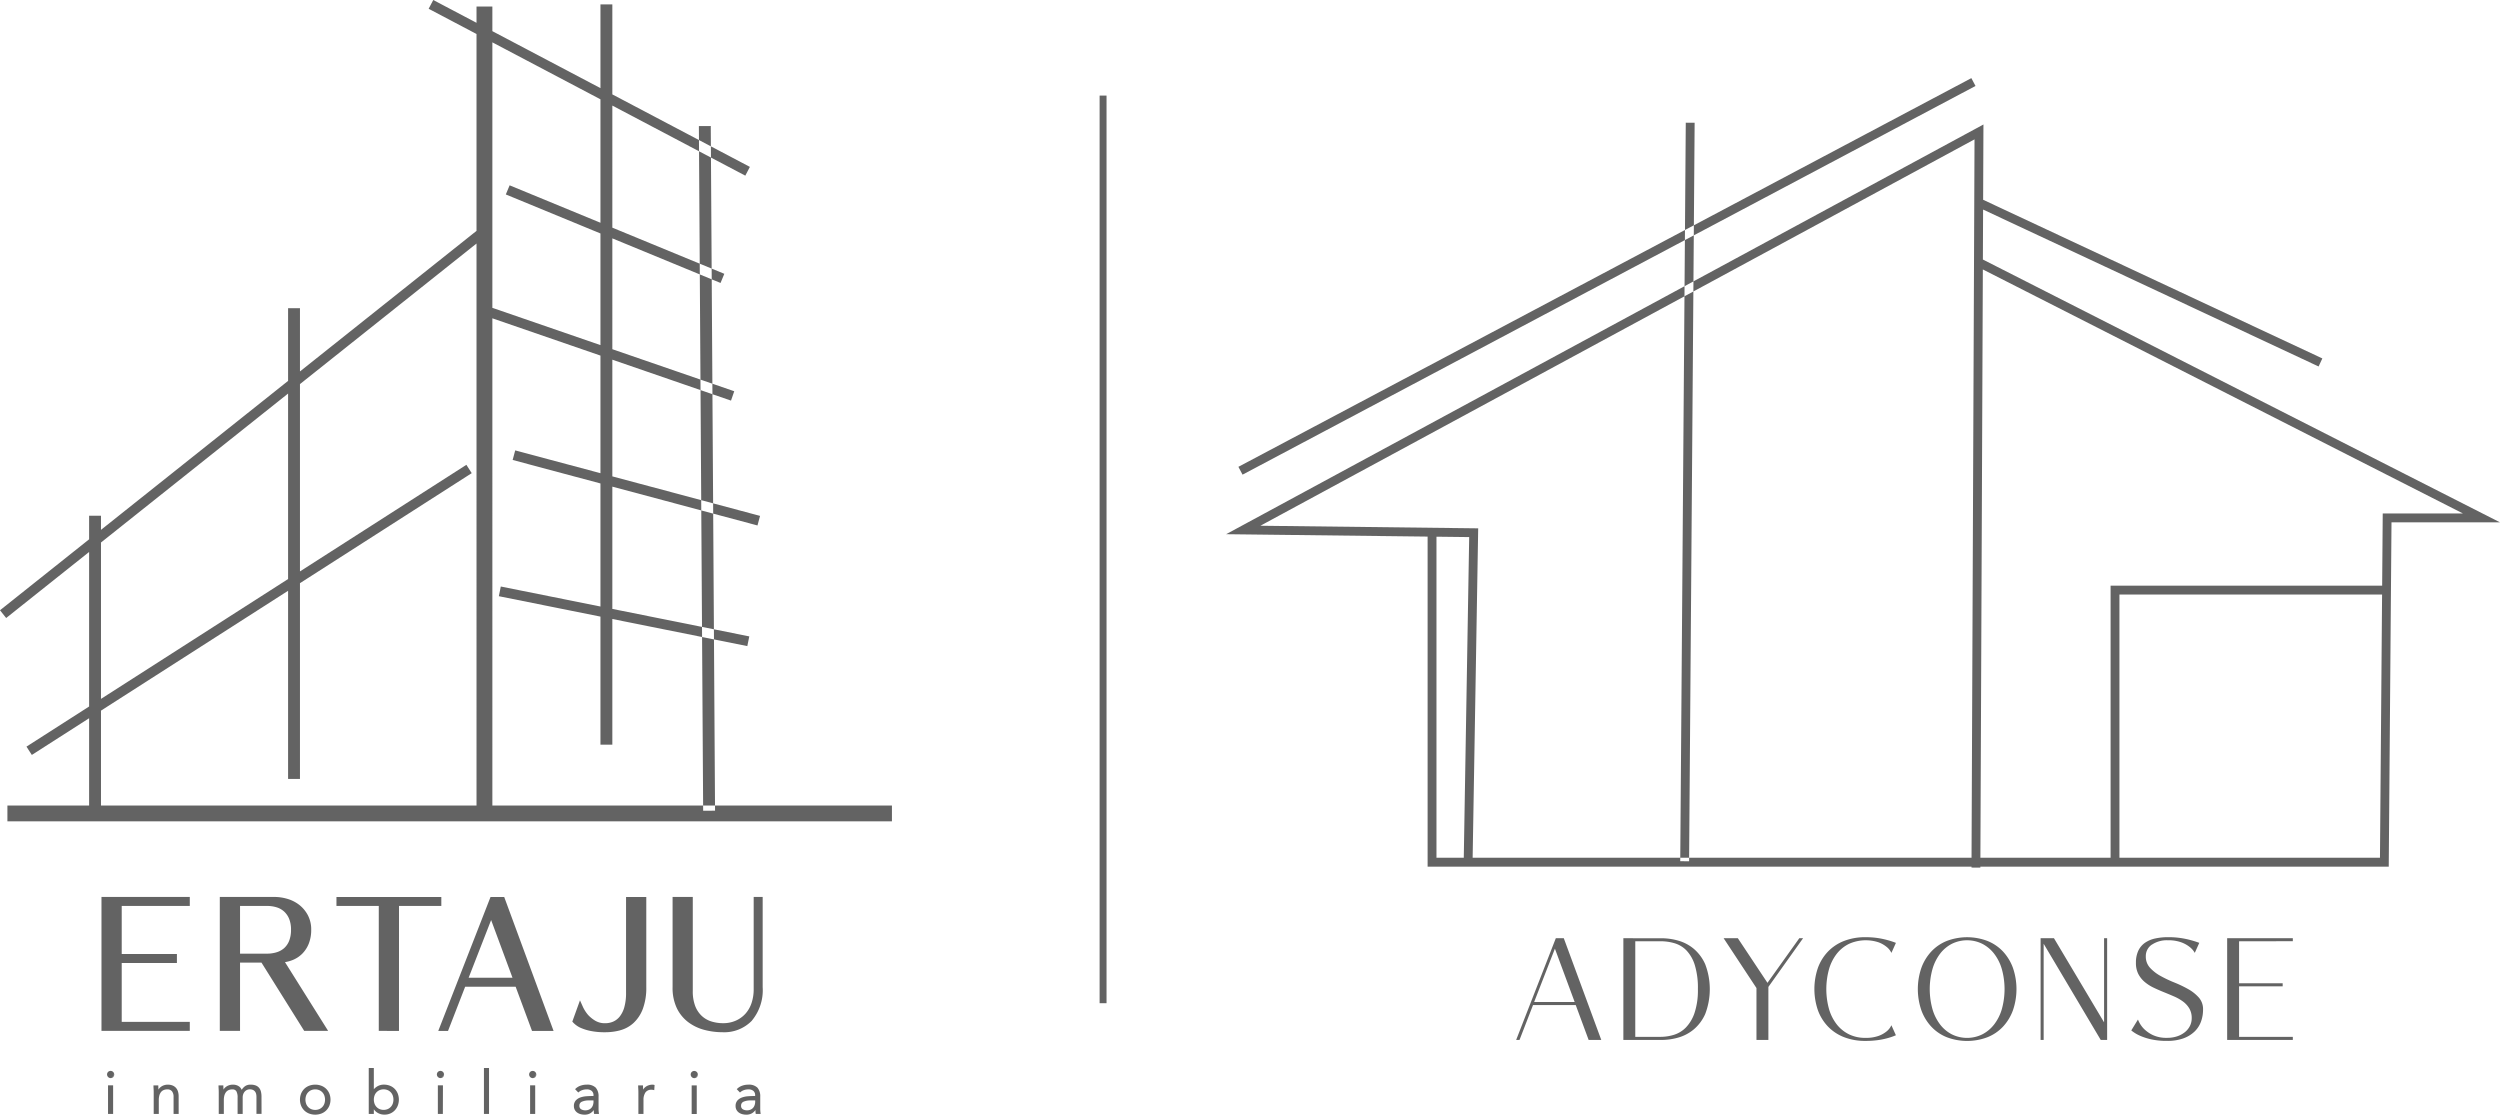 <svg xmlns="http://www.w3.org/2000/svg" xmlns:xlink="http://www.w3.org/1999/xlink" width="361.293" height="161.086" viewBox="0 0 361.293 161.086"><defs><clipPath id="clip-path"><rect id="Rect&#xE1;ngulo_514" data-name="Rect&#xE1;ngulo 514" width="184.099" height="139.139" transform="translate(0 0)" fill="#636363"></rect></clipPath><clipPath id="clip-path-2"><rect id="Rect&#xE1;ngulo_839" data-name="Rect&#xE1;ngulo 839" width="128.904" height="161.086" fill="#636363"></rect></clipPath></defs><g id="Grupo_23251" data-name="Grupo 23251" transform="translate(-153.045 -2008.973)"><g id="Grupo_23231" data-name="Grupo 23231" transform="translate(223 1932.217)"><g id="Grupo_23232" data-name="Grupo 23232" transform="translate(0 0)"><g id="Grupo_23165" data-name="Grupo 23165" transform="translate(-186.619 -30.064)"><g id="Grupo_23164" data-name="Grupo 23164" transform="translate(293.859 118.112)"><g id="Grupo_23156" data-name="Grupo 23156" transform="translate(0 0)" clip-path="url(#clip-path)"><path id="Trazado_7581" data-name="Trazado 7581" d="M66.909,113.179l-1.281-.01.8-106.727,1.281.01ZM109.447,6.7,0,65.911l35.127.418-.792,46.965,1.281.022.813-48.252L4.951,64.689,108.157,8.85l-.437,105.238,1.281.005ZM168.418,64.2H184.1L109.092,26.077l-.58,1.142,70.239,35.7h-11.6l-.4,49.753H30.4v-46.7H29.119v47.986h138.9Zm-9.994-23.69L108.672,17.241l-.543,1.161,49.753,23.271ZM108.3,1.134,107.7,0,1.774,56.174l.6,1.132Zm20.8,73.5h38.68V73.353H127.822v39.961H129.1Zm-76.711,64.36h1.827L48.8,124.3H47.647l-5.732,14.7H42.4l1.953-5.039h6.173Zm-7.873-5.48,3-7.705,2.855,7.705ZM57.409,124.3v14.7h5.552a8.856,8.856,0,0,0,2.355-.336,6.074,6.074,0,0,0,2.24-1.165,6.235,6.235,0,0,0,1.682-2.246,10.085,10.085,0,0,0,0-7.191,6.221,6.221,0,0,0-1.682-2.257,6.084,6.084,0,0,0-2.24-1.165,8.87,8.87,0,0,0-2.355-.336Zm1.722,14.256V124.738h3.653a7.066,7.066,0,0,1,2.047.294,3.974,3.974,0,0,1,1.722,1.06,5.389,5.389,0,0,1,1.186,2.11,11.254,11.254,0,0,1,.441,3.443,10.342,10.342,0,0,1-.483,3.443,5.63,5.63,0,0,1-1.249,2.11,4.129,4.129,0,0,1-1.732,1.06,6.6,6.6,0,0,1-1.932.294ZM83.381,124.3h-.546l-4.6,6.446L73.954,124.3H71.9l4.745,7.2v7.5h1.722v-7.663Zm6.666,13.9a5.119,5.119,0,0,1-1.774-1.417,6.543,6.543,0,0,1-1.134-2.215,10.835,10.835,0,0,1,0-5.826,6.537,6.537,0,0,1,1.134-2.225,5.119,5.119,0,0,1,1.774-1.417,5.943,5.943,0,0,1,4.21-.22,4.021,4.021,0,0,1,1.155.64,2.471,2.471,0,0,1,.735.9l.651-1.449a11.376,11.376,0,0,0-1.218-.4,11.829,11.829,0,0,0-1.386-.294,11.659,11.659,0,0,0-1.806-.126,8.334,8.334,0,0,0-3.065.535A6.467,6.467,0,0,0,87,126.208a6.746,6.746,0,0,0-1.47,2.362,9.453,9.453,0,0,0,0,6.152A6.739,6.739,0,0,0,87,137.083a6.462,6.462,0,0,0,2.32,1.522,8.334,8.334,0,0,0,3.065.535,12.737,12.737,0,0,0,1.806-.115,10.592,10.592,0,0,0,1.386-.283,8.739,8.739,0,0,0,1.218-.42l-.651-1.449a2.419,2.419,0,0,1-.735.924,3.845,3.845,0,0,1-1.155.63,5.432,5.432,0,0,1-1.869.273,5.3,5.3,0,0,1-2.341-.5m14.115-13.51a6.265,6.265,0,0,0-2.239,1.522,7,7,0,0,0-1.44,2.362,9.441,9.441,0,0,0,0,6.152,6.992,6.992,0,0,0,1.44,2.362,6.26,6.26,0,0,0,2.239,1.522,8.273,8.273,0,0,0,5.856,0,6.242,6.242,0,0,0,2.25-1.522,6.993,6.993,0,0,0,1.44-2.362,9.436,9.436,0,0,0,0-6.152,7,7,0,0,0-1.44-2.362,6.247,6.247,0,0,0-2.25-1.522,8.274,8.274,0,0,0-5.856,0m.739,13.51a5.064,5.064,0,0,1-1.7-1.417,6.777,6.777,0,0,1-1.113-2.215,10.836,10.836,0,0,1,0-5.826,6.769,6.769,0,0,1,1.113-2.225,5.064,5.064,0,0,1,1.7-1.417,4.983,4.983,0,0,1,4.367,0,5.174,5.174,0,0,1,1.711,1.417,6.659,6.659,0,0,1,1.123,2.225,10.835,10.835,0,0,1,0,5.826,6.666,6.666,0,0,1-1.123,2.215,5.174,5.174,0,0,1-1.711,1.417,4.983,4.983,0,0,1-4.367,0m21.982-13.9v12.156L119.639,124.3h-1.932v14.7h.441V125.1l8.251,13.9h.924V124.3Zm6.918.924a3.9,3.9,0,0,1,2.3-.63,5.429,5.429,0,0,1,1.89.283,4.315,4.315,0,0,1,1.2.64,2.844,2.844,0,0,1,.8.9l.651-1.449q-.567-.21-1.26-.4a12.826,12.826,0,0,0-1.417-.294,11.866,11.866,0,0,0-1.816-.126,8.672,8.672,0,0,0-1.879.189,4.108,4.108,0,0,0-1.47.619,2.914,2.914,0,0,0-.966,1.144,4.023,4.023,0,0,0-.346,1.764,3.426,3.426,0,0,0,.346,1.606,3.813,3.813,0,0,0,.913,1.144,5.9,5.9,0,0,0,1.291.829q.724.346,1.48.651t1.48.619a6.546,6.546,0,0,1,1.291.735,3.438,3.438,0,0,1,.913,1,2.711,2.711,0,0,1,.346,1.417,2.472,2.472,0,0,1-.252,1.1,2.7,2.7,0,0,1-.724.9,3.532,3.532,0,0,1-1.123.609,4.5,4.5,0,0,1-1.449.221,4.623,4.623,0,0,1-2.089-.409,4.728,4.728,0,0,1-1.291-.913,3.943,3.943,0,0,1-.84-1.323l-.966,1.575a5.474,5.474,0,0,0,1.239.756,8.456,8.456,0,0,0,1.606.525,10.3,10.3,0,0,0,2.341.231,6.787,6.787,0,0,0,2.289-.346,4.607,4.607,0,0,0,1.617-.955,3.785,3.785,0,0,0,.966-1.438,5.013,5.013,0,0,0,.315-1.8,2.515,2.515,0,0,0-.609-1.722,5.892,5.892,0,0,0-1.533-1.218,16.532,16.532,0,0,0-1.994-.955,17.448,17.448,0,0,1-1.995-.945,5.938,5.938,0,0,1-1.533-1.186,2.378,2.378,0,0,1-.609-1.659,1.977,1.977,0,0,1,.892-1.7m20.355-.483V124.3h-9.49v14.7h9.49v-.441h-7.768v-7.306h6.3v-.441h-6.3v-6.068Z" transform="translate(0 -0.002)" fill="#636363"></path></g></g><line id="L&#xED;nea_8" data-name="L&#xED;nea 8" y2="131.166" transform="translate(276.077 120.634)" fill="none" stroke="#636363" stroke-width="1"></line><g id="Grupo_23204" data-name="Grupo 23204" transform="translate(116.664 106.821)"><g id="Grupo_23185" data-name="Grupo 23185" clip-path="url(#clip-path-2)"><path id="Trazado_7585" data-name="Trazado 7585" d="M101.618,117.167,101,18.223l1.718-.011.618,98.944ZM88.494.633H86.776V107.617h1.718ZM71.155.942h-2.29V117.82h2.29Zm-.4,32.747-.892-1.12L0,88.191l.891,1.12ZM68.172,68.377,67.4,67.172,3.825,107.9,4.6,109.1ZM43.35,44.54H41.633v68.024H43.35ZM14.594,74.532H12.877V117.82h1.718ZM128.9,116.408H1.071v2.29H128.9Zm-20.528-92.29L62.614,0l-.667,1.266,45.762,24.118ZM106.111,56.54,70.244,44.172l-.467,1.353,35.867,12.368Zm3.729,18.014L74.457,65.088l-.37,1.383,35.382,9.467ZM104.676,39.57,73.65,26.781,73.1,28.1,104.13,40.893Zm3.609,52.4L72.374,84.76l-.282,1.4L108,93.372Zm-81.226,38.58v-.558l-12.019,0,0,18.613,12.019,0v-.558l-9.838,0,0-9.253,7.977,0v-.558l-7.977,0v-7.685Zm.369,17.124-9.838,0,0-8.509h7.977v-1.3l-7.977,0v-6.94l9.838,0v-1.3l-12.763,0,0,19.357,12.763,0ZM15.412,130.361h1.436l0,17.869H15.409Zm31.337,18.246-6.194-9.866a5.093,5.093,0,0,0,1.586-.345,3.766,3.766,0,0,0,1.279-.837,3.94,3.94,0,0,0,.866-1.343,4.984,4.984,0,0,0,.32-1.861,4.007,4.007,0,0,0-.44-1.915,4.283,4.283,0,0,0-1.132-1.37,4.722,4.722,0,0,0-1.585-.811,6.282,6.282,0,0,0-1.8-.266H32.137l0,18.613h2.18l0-9.865H38l6.175,9.866ZM34.317,130.551H38.6a5.05,5.05,0,0,1,1.489.213,3.2,3.2,0,0,1,1.21.678,3.3,3.3,0,0,1,.824,1.183,4.4,4.4,0,0,1,.305,1.729,4.58,4.58,0,0,1-.306,1.768,3.148,3.148,0,0,1-.824,1.183,3.285,3.285,0,0,1-1.21.664,5.023,5.023,0,0,1-1.489.213H34.316Zm6.868,8.494a5.283,5.283,0,0,0,1.094-.3,4.152,4.152,0,0,0,1.4-.919,4.324,4.324,0,0,0,.949-1.468,5.37,5.37,0,0,0,.347-2,4.393,4.393,0,0,0-.483-2.09,4.675,4.675,0,0,0-1.231-1.487,5.113,5.113,0,0,0-1.709-.876,6.679,6.679,0,0,0-1.9-.282H31.765l0,19.357h2.925l0-9.865h3.1l6.174,9.866h3.458Zm-2.867-.49h.28a5.427,5.427,0,0,0,1.6-.229,3.666,3.666,0,0,0,1.345-.74,3.529,3.529,0,0,0,.924-1.32,4.969,4.969,0,0,0,.335-1.912,4.789,4.789,0,0,0-.335-1.874,3.685,3.685,0,0,0-.918-1.315,3.586,3.586,0,0,0-1.349-.757l-.082-.025a6.019,6.019,0,0,1,1.229.232,4.373,4.373,0,0,1,1.461.747,3.935,3.935,0,0,1,1.034,1.252,3.656,3.656,0,0,1,.4,1.739,4.641,4.641,0,0,1-.293,1.723,3.586,3.586,0,0,1-.784,1.218A3.412,3.412,0,0,1,42,138.05a4.75,4.75,0,0,1-1.47.32l-.625.039,6.169,9.827h-1.7Zm-5.809-8.191h1.436v8.19l0,9.679H32.506Zm2.18.559H38.6a4.691,4.691,0,0,1,1.379.2,2.845,2.845,0,0,1,1.071.6,2.948,2.948,0,0,1,.73,1.052,4.06,4.06,0,0,1,.276,1.583,4.235,4.235,0,0,1-.277,1.625,2.8,2.8,0,0,1-.726,1.046,2.933,2.933,0,0,1-1.075.589,4.683,4.683,0,0,1-1.378.2h-3.91Zm14.306-.928v.558h6.116l0,18.055h2.18l0-18.055h6.116V130Zm8.668.932h6.116v-1.3l-15.156,0v1.3h6.116l0,18.055H57.66Zm-2.18-.559h1.436l0,17.869H55.479ZM77.15,148.613h2.313L72.607,130H71.144L63.882,148.61h.612l2.474-6.381,7.817,0Zm-9.97-6.942,3.8-9.758,3.615,9.759Zm5.686-12.044H70.89l-7.553,19.356h1.411l2.474-6.381h7.3l2.365,6.382H80Zm2.247,12.418h.021l-4.037-10.9.3-.774h.949l6.583,17.87H77.409Zm-4.137-9.084,3.089,8.34H67.725ZM90.847,130l0,13.481a7.814,7.814,0,0,1-.266,2.18,4.188,4.188,0,0,1-.731,1.475,2.849,2.849,0,0,1-1.077.837,3.229,3.229,0,0,1-1.3.266,3.087,3.087,0,0,1-1.635-.412,4.941,4.941,0,0,1-1.13-.918,5.483,5.483,0,0,1-.851-1.356l-.718,1.994a3.106,3.106,0,0,0,.9.638,6.506,6.506,0,0,0,1.329.426,9.81,9.81,0,0,0,2.1.186,7.979,7.979,0,0,0,2.061-.265,4.24,4.24,0,0,0,1.776-.97,4.962,4.962,0,0,0,1.25-1.9,8.35,8.35,0,0,0,.472-3.031l0-12.63Zm-1.224,18.893a4.626,4.626,0,0,0,1.93-1.054A5.349,5.349,0,0,0,92.9,145.8a8.754,8.754,0,0,0,.5-3.168l0-13H90.475l0,13.853a7.473,7.473,0,0,1-.251,2.075,3.842,3.842,0,0,1-.663,1.346,2.492,2.492,0,0,1-.937.731,2.876,2.876,0,0,1-1.154.235h0a2.738,2.738,0,0,1-1.442-.358,4.6,4.6,0,0,1-1.044-.845,5.131,5.131,0,0,1-.79-1.262l-.377-.843-1.108,3.075.153.166a3.486,3.486,0,0,0,1.011.719l.007,0a6.9,6.9,0,0,0,1.407.452,10.211,10.211,0,0,0,2.182.2h0a8.387,8.387,0,0,0,2.155-.278m-6.058-1.446.352-.977a5.518,5.518,0,0,0,.5.684l0,0a5.335,5.335,0,0,0,1.214.987,2.935,2.935,0,0,0,.4.2q-.324-.04-.593-.1a6.208,6.208,0,0,1-1.248-.4,3.2,3.2,0,0,1-.635-.405m9.09-17.074,0,12.258a8.028,8.028,0,0,1-.446,2.895,4.618,4.618,0,0,1-1.153,1.761,3.891,3.891,0,0,1-1.622.887q-.206.055-.416.1a3.256,3.256,0,0,0,1.12-.9,4.571,4.571,0,0,0,.8-1.605,8.215,8.215,0,0,0,.281-2.285l0-13.109Zm16.645-.369,0,12.949a6.569,6.569,0,0,1-.333,2.141,4.733,4.733,0,0,1-.958,1.662,4.482,4.482,0,0,1-1.516,1.09,4.8,4.8,0,0,1-1.981.4,5.969,5.969,0,0,1-1.848-.279,3.963,3.963,0,0,1-1.516-.891,4.21,4.21,0,0,1-1.023-1.556,6.276,6.276,0,0,1-.372-2.3l0-13.215h-2.18l0,12.657a6.438,6.438,0,0,0,.584,2.9,5.178,5.178,0,0,0,1.555,1.888,6.337,6.337,0,0,0,2.194,1.037,9.86,9.86,0,0,0,2.5.32,5.178,5.178,0,0,0,4-1.568,6.512,6.512,0,0,0,1.45-4.573l0-12.657Zm-.62,17.483a6.893,6.893,0,0,0,1.549-4.826l0-13.029h-1.3l0,13.322a6.236,6.236,0,0,1-.313,2.02,4.387,4.387,0,0,1-.882,1.533,4.135,4.135,0,0,1-1.392,1,4.447,4.447,0,0,1-1.828.366h0a5.626,5.626,0,0,1-1.733-.262,3.611,3.611,0,0,1-1.375-.808,3.861,3.861,0,0,1-.932-1.421,5.939,5.939,0,0,1-.346-2.163l0-13.587H97.2l0,13.029a6.835,6.835,0,0,0,.624,3.065,5.572,5.572,0,0,0,1.667,2.021,6.735,6.735,0,0,0,2.321,1.1,10.275,10.275,0,0,0,2.593.332h0a5.557,5.557,0,0,0,4.274-1.688m-9.3-17.112,0,12.843a6.67,6.67,0,0,0,.4,2.436,4.6,4.6,0,0,0,1.115,1.691,4.323,4.323,0,0,0,1.215.806l-.109-.028a6,6,0,0,1-2.066-.976,4.833,4.833,0,0,1-1.444-1.755,6.108,6.108,0,0,1-.545-2.732l0-12.285Zm-83.764,25.27a.5.5,0,0,0,.709-.7.494.494,0,0,0-.7,0,.51.51,0,0,0,0,.7m.017,5.307h.679v-4.071h-.679Zm.707-4.1h-.736v4.129h.736Zm-.679.057h.621v4.014h-.621Zm.688-1.244a.538.538,0,0,0,0-.745.522.522,0,0,0-.746,0,.529.529,0,0,0,.75.745m-.045-.7a.451.451,0,0,1,.136.328.467.467,0,1,1-.935,0,.452.452,0,0,1,.135-.328.465.465,0,0,1,.664,0m5.923,5.991h.679v-1.983a2.544,2.544,0,0,1,.074-.635,1.44,1.44,0,0,1,.226-.5,1.01,1.01,0,0,1,.392-.322,1.325,1.325,0,0,1,.57-.113.831.831,0,0,1,.7.3,1.3,1.3,0,0,1,.226.809v2.444h.679v-2.514a2.37,2.37,0,0,0-.091-.674,1.378,1.378,0,0,0-.283-.526,1.3,1.3,0,0,0-.483-.339,1.79,1.79,0,0,0-.692-.122,1.628,1.628,0,0,0-.47.065,1.607,1.607,0,0,0-.392.174,1.411,1.411,0,0,0-.3.248,1.17,1.17,0,0,0-.2.287h-.017q0-.174-.009-.339t-.009-.33h-.644q0,.2.017.444t.017.522Zm3.578-2.514a2.409,2.409,0,0,0-.092-.682,1.411,1.411,0,0,0-.289-.537,1.335,1.335,0,0,0-.493-.347,1.827,1.827,0,0,0-.7-.124,1.662,1.662,0,0,0-.478.066,1.637,1.637,0,0,0-.4.177,1.443,1.443,0,0,0-.306.253,1.273,1.273,0,0,0-.164.224c0-.087,0-.173-.008-.258-.006-.108-.009-.219-.009-.329v-.029h-.7v.029c0,.135.006.285.017.446s.017.336.017.52v3.134h.736v-2.012a2.524,2.524,0,0,1,.073-.628,1.417,1.417,0,0,1,.222-.486.986.986,0,0,1,.381-.313,1.3,1.3,0,0,1,.558-.11.807.807,0,0,1,.682.285,1.28,1.28,0,0,1,.22.792v2.473h.736Zm-.679.07a1.335,1.335,0,0,0-.232-.827.861.861,0,0,0-.727-.307,1.356,1.356,0,0,0-.582.116,1.043,1.043,0,0,0-.4.331,1.474,1.474,0,0,0-.231.505,2.583,2.583,0,0,0-.075.642v1.955h-.621v-3.077c0-.185-.006-.361-.017-.524s-.017-.287-.017-.413h.586c0,.1,0,.2.009.3s.009.225.009.338v.029h.064l.008-.016a1.156,1.156,0,0,1,.191-.28,1.387,1.387,0,0,1,.294-.243,1.587,1.587,0,0,1,.385-.171,1.607,1.607,0,0,1,.462-.064,1.767,1.767,0,0,1,.681.12,1.279,1.279,0,0,1,.472.332,1.352,1.352,0,0,1,.277.516,2.352,2.352,0,0,1,.09.666v2.486h-.621Zm6.5,2.444h.679v-1.983a2.551,2.551,0,0,1,.074-.635,1.443,1.443,0,0,1,.226-.5,1.008,1.008,0,0,1,.391-.322,1.325,1.325,0,0,1,.57-.113.661.661,0,0,1,.6.283,1.862,1.862,0,0,1,.183.961v2.305h.679V158.6a1.4,1.4,0,0,1,.083-.492,1.142,1.142,0,0,1,.226-.378,1.027,1.027,0,0,1,.335-.244.977.977,0,0,1,.409-.087,1.089,1.089,0,0,1,.487.1.82.82,0,0,1,.3.252.945.945,0,0,1,.157.357,1.914,1.914,0,0,1,.044.409v2.436h.679v-2.471a2.973,2.973,0,0,0-.078-.709,1.34,1.34,0,0,0-.261-.539,1.162,1.162,0,0,0-.479-.339,1.989,1.989,0,0,0-.731-.117,1.32,1.32,0,0,0-.766.2,1.882,1.882,0,0,0-.522.57c-.035-.07-.08-.149-.135-.239a.987.987,0,0,0-.231-.252,1.349,1.349,0,0,0-.37-.2,1.6,1.6,0,0,0-.552-.083,1.629,1.629,0,0,0-.47.065,1.607,1.607,0,0,0-.392.174,1.415,1.415,0,0,0-.3.248,1.17,1.17,0,0,0-.2.287H32.26q0-.174-.009-.339t-.009-.33H31.6q0,.2.017.444t.017.522Zm6.153-2.471a3,3,0,0,0-.079-.716,1.371,1.371,0,0,0-.267-.551,1.194,1.194,0,0,0-.49-.348,2.026,2.026,0,0,0-.741-.119,1.353,1.353,0,0,0-.782.209,1.889,1.889,0,0,0-.5.536c-.031-.059-.068-.123-.113-.2a1.02,1.02,0,0,0-.237-.26,1.381,1.381,0,0,0-.377-.2,1.634,1.634,0,0,0-.562-.084,1.661,1.661,0,0,0-.478.066,1.631,1.631,0,0,0-.4.177,1.443,1.443,0,0,0-.306.253,1.265,1.265,0,0,0-.164.224c0-.087,0-.173-.008-.258-.006-.108-.009-.219-.009-.329v-.029h-.7v.029c0,.135.006.285.017.446s.017.336.017.52v3.134h.736v-2.012a2.532,2.532,0,0,1,.073-.628,1.423,1.423,0,0,1,.222-.486.986.986,0,0,1,.381-.313,1.3,1.3,0,0,1,.558-.11.636.636,0,0,1,.576.27,1.844,1.844,0,0,1,.178.946v2.334h.736V158.6a1.377,1.377,0,0,1,.081-.482,1.12,1.12,0,0,1,.22-.369,1,1,0,0,1,.326-.237.954.954,0,0,1,.4-.084,1.065,1.065,0,0,1,.474.093.8.8,0,0,1,.294.243.926.926,0,0,1,.152.346,1.906,1.906,0,0,1,.043.4v2.465h.736Zm-.679.035a1.962,1.962,0,0,0-.044-.415.982.982,0,0,0-.161-.368.853.853,0,0,0-.315-.261,1.12,1.12,0,0,0-.5-.1,1.01,1.01,0,0,0-.421.09,1.061,1.061,0,0,0-.344.25,1.177,1.177,0,0,0-.232.388,1.429,1.429,0,0,0-.085.5v2.32h-.621v-2.277a1.9,1.9,0,0,0-.187-.977.69.69,0,0,0-.624-.3,1.357,1.357,0,0,0-.582.116,1.041,1.041,0,0,0-.4.331,1.478,1.478,0,0,0-.231.505,2.591,2.591,0,0,0-.075.642v1.955h-.621v-3.077c0-.185-.006-.361-.018-.524s-.016-.287-.017-.413h.586c0,.1,0,.2.009.3s.009.225.009.338v.029H32.3l.008-.016a1.152,1.152,0,0,1,.191-.28,1.39,1.39,0,0,1,.294-.243,1.587,1.587,0,0,1,.385-.171,1.608,1.608,0,0,1,.462-.064,1.573,1.573,0,0,1,.542.081,1.329,1.329,0,0,1,.362.2.961.961,0,0,1,.224.245c.055.09.1.17.134.237l.023.046.027-.044a1.86,1.86,0,0,1,.514-.561,1.3,1.3,0,0,1,.749-.2,1.97,1.97,0,0,1,.72.115,1.139,1.139,0,0,1,.467.331,1.316,1.316,0,0,1,.255.528,2.951,2.951,0,0,1,.077.7v2.442h-.621Zm6.435,1.27a2.057,2.057,0,0,0,.452.674,2.008,2.008,0,0,0,.687.439,2.494,2.494,0,0,0,1.74,0,2.009,2.009,0,0,0,.687-.439,2.06,2.06,0,0,0,.452-.674,2.374,2.374,0,0,0,0-1.74,2.058,2.058,0,0,0-.452-.674,2.014,2.014,0,0,0-.687-.439,2.5,2.5,0,0,0-1.74,0,2.014,2.014,0,0,0-.687.439,2.056,2.056,0,0,0-.452.674,2.372,2.372,0,0,0,0,1.74m.666-1.466a1.374,1.374,0,0,1,.748-.8,1.57,1.57,0,0,1,1.192,0,1.375,1.375,0,0,1,.748.8,1.824,1.824,0,0,1,0,1.192,1.375,1.375,0,0,1-.748.8,1.57,1.57,0,0,1-1.192,0,1.374,1.374,0,0,1-.748-.8,1.824,1.824,0,0,1,0-1.192m2.224,2.606a2.044,2.044,0,0,0,.7-.446,2.1,2.1,0,0,0,.459-.684,2.4,2.4,0,0,0,0-1.762,2.1,2.1,0,0,0-.459-.684,2.047,2.047,0,0,0-.7-.445,2.523,2.523,0,0,0-1.761,0,2.048,2.048,0,0,0-.7.445,2.094,2.094,0,0,0-.459.684,2.4,2.4,0,0,0,0,1.762,2.092,2.092,0,0,0,.459.684,2.047,2.047,0,0,0,.7.446,2.523,2.523,0,0,0,1.761,0m-.021-3.967a1.992,1.992,0,0,1,.678.433,2.043,2.043,0,0,1,.446.665,2.345,2.345,0,0,1,0,1.718,2.038,2.038,0,0,1-.446.665,1.991,1.991,0,0,1-.678.433,2.468,2.468,0,0,1-1.719,0,1.992,1.992,0,0,1-.678-.433,2.035,2.035,0,0,1-.446-.665,2.342,2.342,0,0,1,0-1.718,2.039,2.039,0,0,1,.446-.665,2,2,0,0,1,.678-.433,2.465,2.465,0,0,1,1.719,0m-.252,3.379a1.4,1.4,0,0,0,.763-.817,1.853,1.853,0,0,0,0-1.211,1.4,1.4,0,0,0-.763-.817,1.6,1.6,0,0,0-1.215,0,1.4,1.4,0,0,0-.763.817,1.852,1.852,0,0,0,0,1.211,1.4,1.4,0,0,0,.764.817,1.6,1.6,0,0,0,1.215,0m-.023-2.793a1.347,1.347,0,0,1,.733.784,1.8,1.8,0,0,1,0,1.172,1.347,1.347,0,0,1-.733.784,1.543,1.543,0,0,1-1.169,0,1.346,1.346,0,0,1-.733-.784,1.795,1.795,0,0,1,0-1.172,1.346,1.346,0,0,1,.733-.784,1.543,1.543,0,0,1,1.169,0m7.176,3.406h.679v-.722h.017a1.551,1.551,0,0,0,.6.587,1.885,1.885,0,0,0,.961.239,2.006,2.006,0,0,0,.8-.161,1.952,1.952,0,0,0,.648-.448,2.1,2.1,0,0,0,.431-.679,2.4,2.4,0,0,0,0-1.705,2.065,2.065,0,0,0-.435-.679,1.949,1.949,0,0,0-.674-.448,2.3,2.3,0,0,0-.874-.161,1.809,1.809,0,0,0-.813.183,2,2,0,0,0-.648.513h-.017v-3.1h-.679Zm.779-2.632a1.375,1.375,0,0,1,.748-.8,1.57,1.57,0,0,1,1.192,0,1.375,1.375,0,0,1,.748.8,1.824,1.824,0,0,1,0,1.192,1.375,1.375,0,0,1-.748.8,1.57,1.57,0,0,1-1.192,0,1.375,1.375,0,0,1-.748-.8,1.824,1.824,0,0,1,0-1.192m2.295,2.6a1.987,1.987,0,0,0,.658-.455,2.14,2.14,0,0,0,.436-.688,2.429,2.429,0,0,0,0-1.726,2.1,2.1,0,0,0-.441-.688,1.987,1.987,0,0,0-.684-.455,2.341,2.341,0,0,0-.885-.163,1.846,1.846,0,0,0-.826.186,2.029,2.029,0,0,0-.624.482v-3.069h-.736v6.634h.736v-.675a1.622,1.622,0,0,0,.579.536,1.921,1.921,0,0,0,.976.243,2.041,2.041,0,0,0,.812-.163m-2.424,0h-.621V154.4h.621v3.1h.059l.009-.01a1.978,1.978,0,0,1,.639-.506,1.789,1.789,0,0,1,.8-.18,2.282,2.282,0,0,1,.864.159,1.93,1.93,0,0,1,.665.441,2.045,2.045,0,0,1,.429.669,2.369,2.369,0,0,1,0,1.684,2.085,2.085,0,0,1-.425.669,1.932,1.932,0,0,1-.639.441,1.985,1.985,0,0,1-.789.159,1.865,1.865,0,0,1-.947-.235,1.532,1.532,0,0,1-.594-.576l-.008-.015h-.063Zm2.08-.585a1.4,1.4,0,0,0,.764-.817,1.855,1.855,0,0,0,0-1.211,1.4,1.4,0,0,0-.763-.817,1.6,1.6,0,0,0-1.215,0,1.4,1.4,0,0,0-.763.817,1.853,1.853,0,0,0,0,1.211,1.4,1.4,0,0,0,.763.817,1.6,1.6,0,0,0,1.215,0m-.023-2.793a1.346,1.346,0,0,1,.733.784,1.795,1.795,0,0,1,0,1.172,1.346,1.346,0,0,1-.733.784,1.543,1.543,0,0,1-1.169,0,1.346,1.346,0,0,1-.733-.784,1.8,1.8,0,0,1,0-1.172,1.346,1.346,0,0,1,.733-.784,1.543,1.543,0,0,1,1.169,0m7.254-1.9a.5.5,0,0,0,.709-.7.494.494,0,0,0-.7,0,.509.509,0,0,0,0,.7m.017,5.307h.679v-4.071h-.679Zm.707-4.1h-.736v4.129H64Zm-.679.057h.621v4.014H63.32Zm.688-1.244a.538.538,0,0,0,0-.745.522.522,0,0,0-.746,0,.529.529,0,0,0,.75.745m-.045-.7a.452.452,0,0,1,.135.328.467.467,0,1,1-.934,0,.452.452,0,0,1,.135-.328.465.465,0,0,1,.664,0m5.984,5.991h.679v-6.577h-.679Zm.707-6.606h-.736v6.634h.736Zm-.679.057H70.6v6.52h-.621Zm6.618,1.242a.5.5,0,0,0,.709-.7.494.494,0,0,0-.7,0,.51.51,0,0,0,0,.7m.017,5.307h.679v-4.071H76.61Zm.707-4.1h-.736v4.129h.736Zm-.679.057h.621v4.014h-.621Zm.688-1.244a.538.538,0,0,0,0-.745.522.522,0,0,0-.746,0,.529.529,0,0,0,.75.745m-.045-.7a.451.451,0,0,1,.136.328.467.467,0,1,1-.935,0,.452.452,0,0,1,.135-.328.465.465,0,0,1,.664,0m6.3,2.886a1.557,1.557,0,0,1,.561-.335,1.991,1.991,0,0,1,.648-.109,1.113,1.113,0,0,1,.744.226.832.832,0,0,1,.265.67v.122h-.261q-.374,0-.822.035a3.19,3.19,0,0,0-.835.174,1.585,1.585,0,0,0-.648.426,1.133,1.133,0,0,0-.261.792,1.082,1.082,0,0,0,.122.522,1.135,1.135,0,0,0,.326.379,1.463,1.463,0,0,0,.478.231,2.135,2.135,0,0,0,.587.078,1.542,1.542,0,0,0,.8-.2,1.6,1.6,0,0,0,.535-.513h.017q0,.131,0,.3a1.414,1.414,0,0,0,.039.309h.653q-.026-.156-.044-.344t-.017-.361V158.5a1.836,1.836,0,0,0-.4-1.3,1.723,1.723,0,0,0-1.3-.426,2.607,2.607,0,0,0-.874.152,1.912,1.912,0,0,0-.744.474ZM85.8,159v.261a1.582,1.582,0,0,1-.087.474,1.145,1.145,0,0,1-.226.387,1.09,1.09,0,0,1-.37.265,1.251,1.251,0,0,1-.518.1,1.18,1.18,0,0,1-.64-.161.591.591,0,0,1-.257-.544.62.62,0,0,1,.383-.6A2.436,2.436,0,0,1,85.119,159Zm-.494,1.886a1.641,1.641,0,0,0,.509-.47c0,.072,0,.15,0,.233a1.45,1.45,0,0,0,.04.315l.005.022h.708l-.006-.033c-.017-.1-.032-.219-.043-.341s-.017-.243-.017-.358V158.5a1.87,1.87,0,0,0-.408-1.316,1.756,1.756,0,0,0-1.326-.435,2.649,2.649,0,0,0-.884.154,1.95,1.95,0,0,0-.755.481l-.019.02.465.484.021-.019a1.534,1.534,0,0,1,.551-.329,1.968,1.968,0,0,1,.639-.107,1.09,1.09,0,0,1,.725.219.808.808,0,0,1,.255.648v.093h-.232c-.248,0-.525.012-.824.035a3.236,3.236,0,0,0-.843.176,1.62,1.62,0,0,0-.66.434,1.166,1.166,0,0,0-.268.811,1.115,1.115,0,0,0,.125.536,1.171,1.171,0,0,0,.334.388,1.5,1.5,0,0,0,.488.235,2.165,2.165,0,0,0,.6.079,1.578,1.578,0,0,0,.819-.2m.523-2.432v-.15a.863.863,0,0,0-.275-.692,1.146,1.146,0,0,0-.762-.233,2.025,2.025,0,0,0-.657.11,1.593,1.593,0,0,0-.55.322l-.388-.4a1.9,1.9,0,0,1,.714-.447,2.591,2.591,0,0,1,.865-.151,1.705,1.705,0,0,1,1.284.417,1.818,1.818,0,0,1,.392,1.277v1.749c0,.117.006.24.018.364s.023.216.038.312h-.6a1.434,1.434,0,0,1-.033-.281c0-.109,0-.21,0-.3v-.029h-.062l-.008.013a1.575,1.575,0,0,1-.526.5,1.522,1.522,0,0,1-.79.2,2.109,2.109,0,0,1-.579-.077,1.443,1.443,0,0,1-.469-.226,1.112,1.112,0,0,1-.318-.369,1.059,1.059,0,0,1-.118-.508,1.11,1.11,0,0,1,.254-.772,1.562,1.562,0,0,1,.636-.419,3.169,3.169,0,0,1,.828-.172c.3-.023.573-.035.82-.035Zm-.7,1.959a1.121,1.121,0,0,0,.379-.272,1.177,1.177,0,0,0,.232-.4,1.622,1.622,0,0,0,.089-.484v-.29h-.707a2.473,2.473,0,0,0-1.047.185.65.65,0,0,0-.4.626.62.62,0,0,0,.27.568,1.214,1.214,0,0,0,.655.165,1.28,1.28,0,0,0,.529-.1m.643-1.385v.231a1.564,1.564,0,0,1-.085.466,1.123,1.123,0,0,1-.22.378,1.065,1.065,0,0,1-.36.258,1.225,1.225,0,0,1-.506.1,1.16,1.16,0,0,1-.624-.157.56.56,0,0,1-.243-.519.589.589,0,0,1,.367-.574,2.418,2.418,0,0,1,1.023-.18Zm6.518,1.929h.679v-1.983a1.907,1.907,0,0,1,.283-1.109,1.031,1.031,0,0,1,.909-.4,1.264,1.264,0,0,1,.365.052l.044-.687a.617.617,0,0,0-.139-.035,1.166,1.166,0,0,0-.139-.009,1.629,1.629,0,0,0-.47.065,1.607,1.607,0,0,0-.392.174,1.414,1.414,0,0,0-.3.248,1.17,1.17,0,0,0-.2.287h-.017q0-.174-.009-.339t-.009-.33h-.644q0,.2.017.444t.017.522Zm.707-1.983a1.89,1.89,0,0,1,.278-1.093,1.008,1.008,0,0,1,.886-.392,1.244,1.244,0,0,1,.357.051l.034.01.047-.744-.02-.007a.653.653,0,0,0-.146-.037,1.178,1.178,0,0,0-.143-.009,1.66,1.66,0,0,0-.478.066,1.631,1.631,0,0,0-.4.177,1.438,1.438,0,0,0-.306.253,1.274,1.274,0,0,0-.164.224c0-.087,0-.173-.008-.258-.006-.108-.009-.219-.009-.329v-.029h-.7v.029c0,.135.006.285.017.446s.017.336.017.52v3.134h.736Zm-.679-1.122c0-.185-.006-.361-.017-.524s-.016-.287-.017-.413h.586c0,.1,0,.2.009.3s.009.225.009.338v.029h.064l.008-.016a1.152,1.152,0,0,1,.191-.28,1.385,1.385,0,0,1,.294-.243,1.587,1.587,0,0,1,.385-.171,1.608,1.608,0,0,1,.462-.064,1.091,1.091,0,0,1,.136.009.567.567,0,0,1,.113.026l-.04.63a1.3,1.3,0,0,0-.339-.044,1.061,1.061,0,0,0-.933.417,1.944,1.944,0,0,0-.288,1.126v1.955h-.621Zm7.644-2.2a.5.5,0,0,0,.709-.7.493.493,0,0,0-.7,0,.51.51,0,0,0,0,.7m.017,5.307h.679v-4.071h-.679Zm.707-4.1h-.736v4.129h.736Zm-.679.057h.621v4.014h-.621Zm.688-1.244a.538.538,0,0,0,0-.745.522.522,0,0,0-.746,0,.529.529,0,0,0,.75.745m-.045-.7a.452.452,0,0,1,.135.328.467.467,0,1,1-.935,0,.452.452,0,0,1,.135-.328.465.465,0,0,1,.664,0m6.3,2.886a1.557,1.557,0,0,1,.561-.335,1.991,1.991,0,0,1,.648-.109,1.113,1.113,0,0,1,.744.226.832.832,0,0,1,.265.67v.122H108.9q-.374,0-.822.035a3.191,3.191,0,0,0-.835.174,1.585,1.585,0,0,0-.648.426,1.134,1.134,0,0,0-.261.792,1.082,1.082,0,0,0,.122.522,1.136,1.136,0,0,0,.326.379,1.463,1.463,0,0,0,.478.231,2.135,2.135,0,0,0,.587.078,1.542,1.542,0,0,0,.8-.2,1.6,1.6,0,0,0,.535-.513h.017q0,.131,0,.3a1.414,1.414,0,0,0,.039.309h.653q-.026-.156-.044-.344t-.017-.361V158.5a1.836,1.836,0,0,0-.4-1.3,1.723,1.723,0,0,0-1.3-.426,2.607,2.607,0,0,0-.874.152,1.912,1.912,0,0,0-.744.474ZM109.164,159v.261a1.576,1.576,0,0,1-.087.474,1.144,1.144,0,0,1-.226.387,1.088,1.088,0,0,1-.37.265,1.251,1.251,0,0,1-.518.1,1.18,1.18,0,0,1-.64-.161.591.591,0,0,1-.257-.544.62.62,0,0,1,.383-.6,2.436,2.436,0,0,1,1.035-.183Zm-.494,1.886a1.64,1.64,0,0,0,.509-.47c0,.073,0,.151,0,.233a1.45,1.45,0,0,0,.04.315l.005.022h.708l-.005-.033c-.017-.1-.032-.219-.043-.341s-.017-.243-.017-.358V158.5a1.871,1.871,0,0,0-.408-1.316,1.757,1.757,0,0,0-1.326-.435,2.649,2.649,0,0,0-.884.154,1.952,1.952,0,0,0-.755.481l-.019.02.465.484.021-.019a1.534,1.534,0,0,1,.551-.329,1.967,1.967,0,0,1,.639-.107,1.09,1.09,0,0,1,.725.219.808.808,0,0,1,.255.648v.093H108.9c-.248,0-.525.012-.824.035a3.236,3.236,0,0,0-.843.176,1.62,1.62,0,0,0-.66.434,1.166,1.166,0,0,0-.268.811,1.115,1.115,0,0,0,.125.536,1.169,1.169,0,0,0,.334.388,1.5,1.5,0,0,0,.488.235,2.165,2.165,0,0,0,.6.079,1.578,1.578,0,0,0,.819-.2m.523-2.432v-.15a.863.863,0,0,0-.275-.692,1.146,1.146,0,0,0-.762-.233,2.026,2.026,0,0,0-.657.11,1.594,1.594,0,0,0-.55.322l-.388-.4a1.9,1.9,0,0,1,.713-.447,2.593,2.593,0,0,1,.865-.151,1.7,1.7,0,0,1,1.284.417,1.818,1.818,0,0,1,.392,1.277v1.749c0,.117.006.24.018.364s.023.216.038.312h-.6a1.436,1.436,0,0,1-.033-.281c0-.108,0-.208,0-.3v-.029h-.062l-.008.013a1.575,1.575,0,0,1-.526.5,1.522,1.522,0,0,1-.79.2,2.111,2.111,0,0,1-.58-.077,1.444,1.444,0,0,1-.469-.226,1.112,1.112,0,0,1-.318-.369,1.059,1.059,0,0,1-.118-.508,1.11,1.11,0,0,1,.254-.772,1.562,1.562,0,0,1,.636-.419,3.169,3.169,0,0,1,.828-.172c.3-.023.574-.035.82-.035Zm-.7,1.959a1.121,1.121,0,0,0,.379-.272,1.177,1.177,0,0,0,.232-.4,1.62,1.62,0,0,0,.089-.484v-.29h-.707a2.474,2.474,0,0,0-1.047.185.65.65,0,0,0-.4.626.62.62,0,0,0,.27.568,1.215,1.215,0,0,0,.655.165,1.281,1.281,0,0,0,.529-.1m.643-1.385v.231a1.563,1.563,0,0,1-.085.466,1.123,1.123,0,0,1-.22.378,1.067,1.067,0,0,1-.36.258,1.225,1.225,0,0,1-.506.1,1.16,1.16,0,0,1-.624-.157.56.56,0,0,1-.243-.519.59.59,0,0,1,.366-.574,2.42,2.42,0,0,1,1.023-.18Z" fill="#636363"></path></g></g></g></g></g></g></svg>